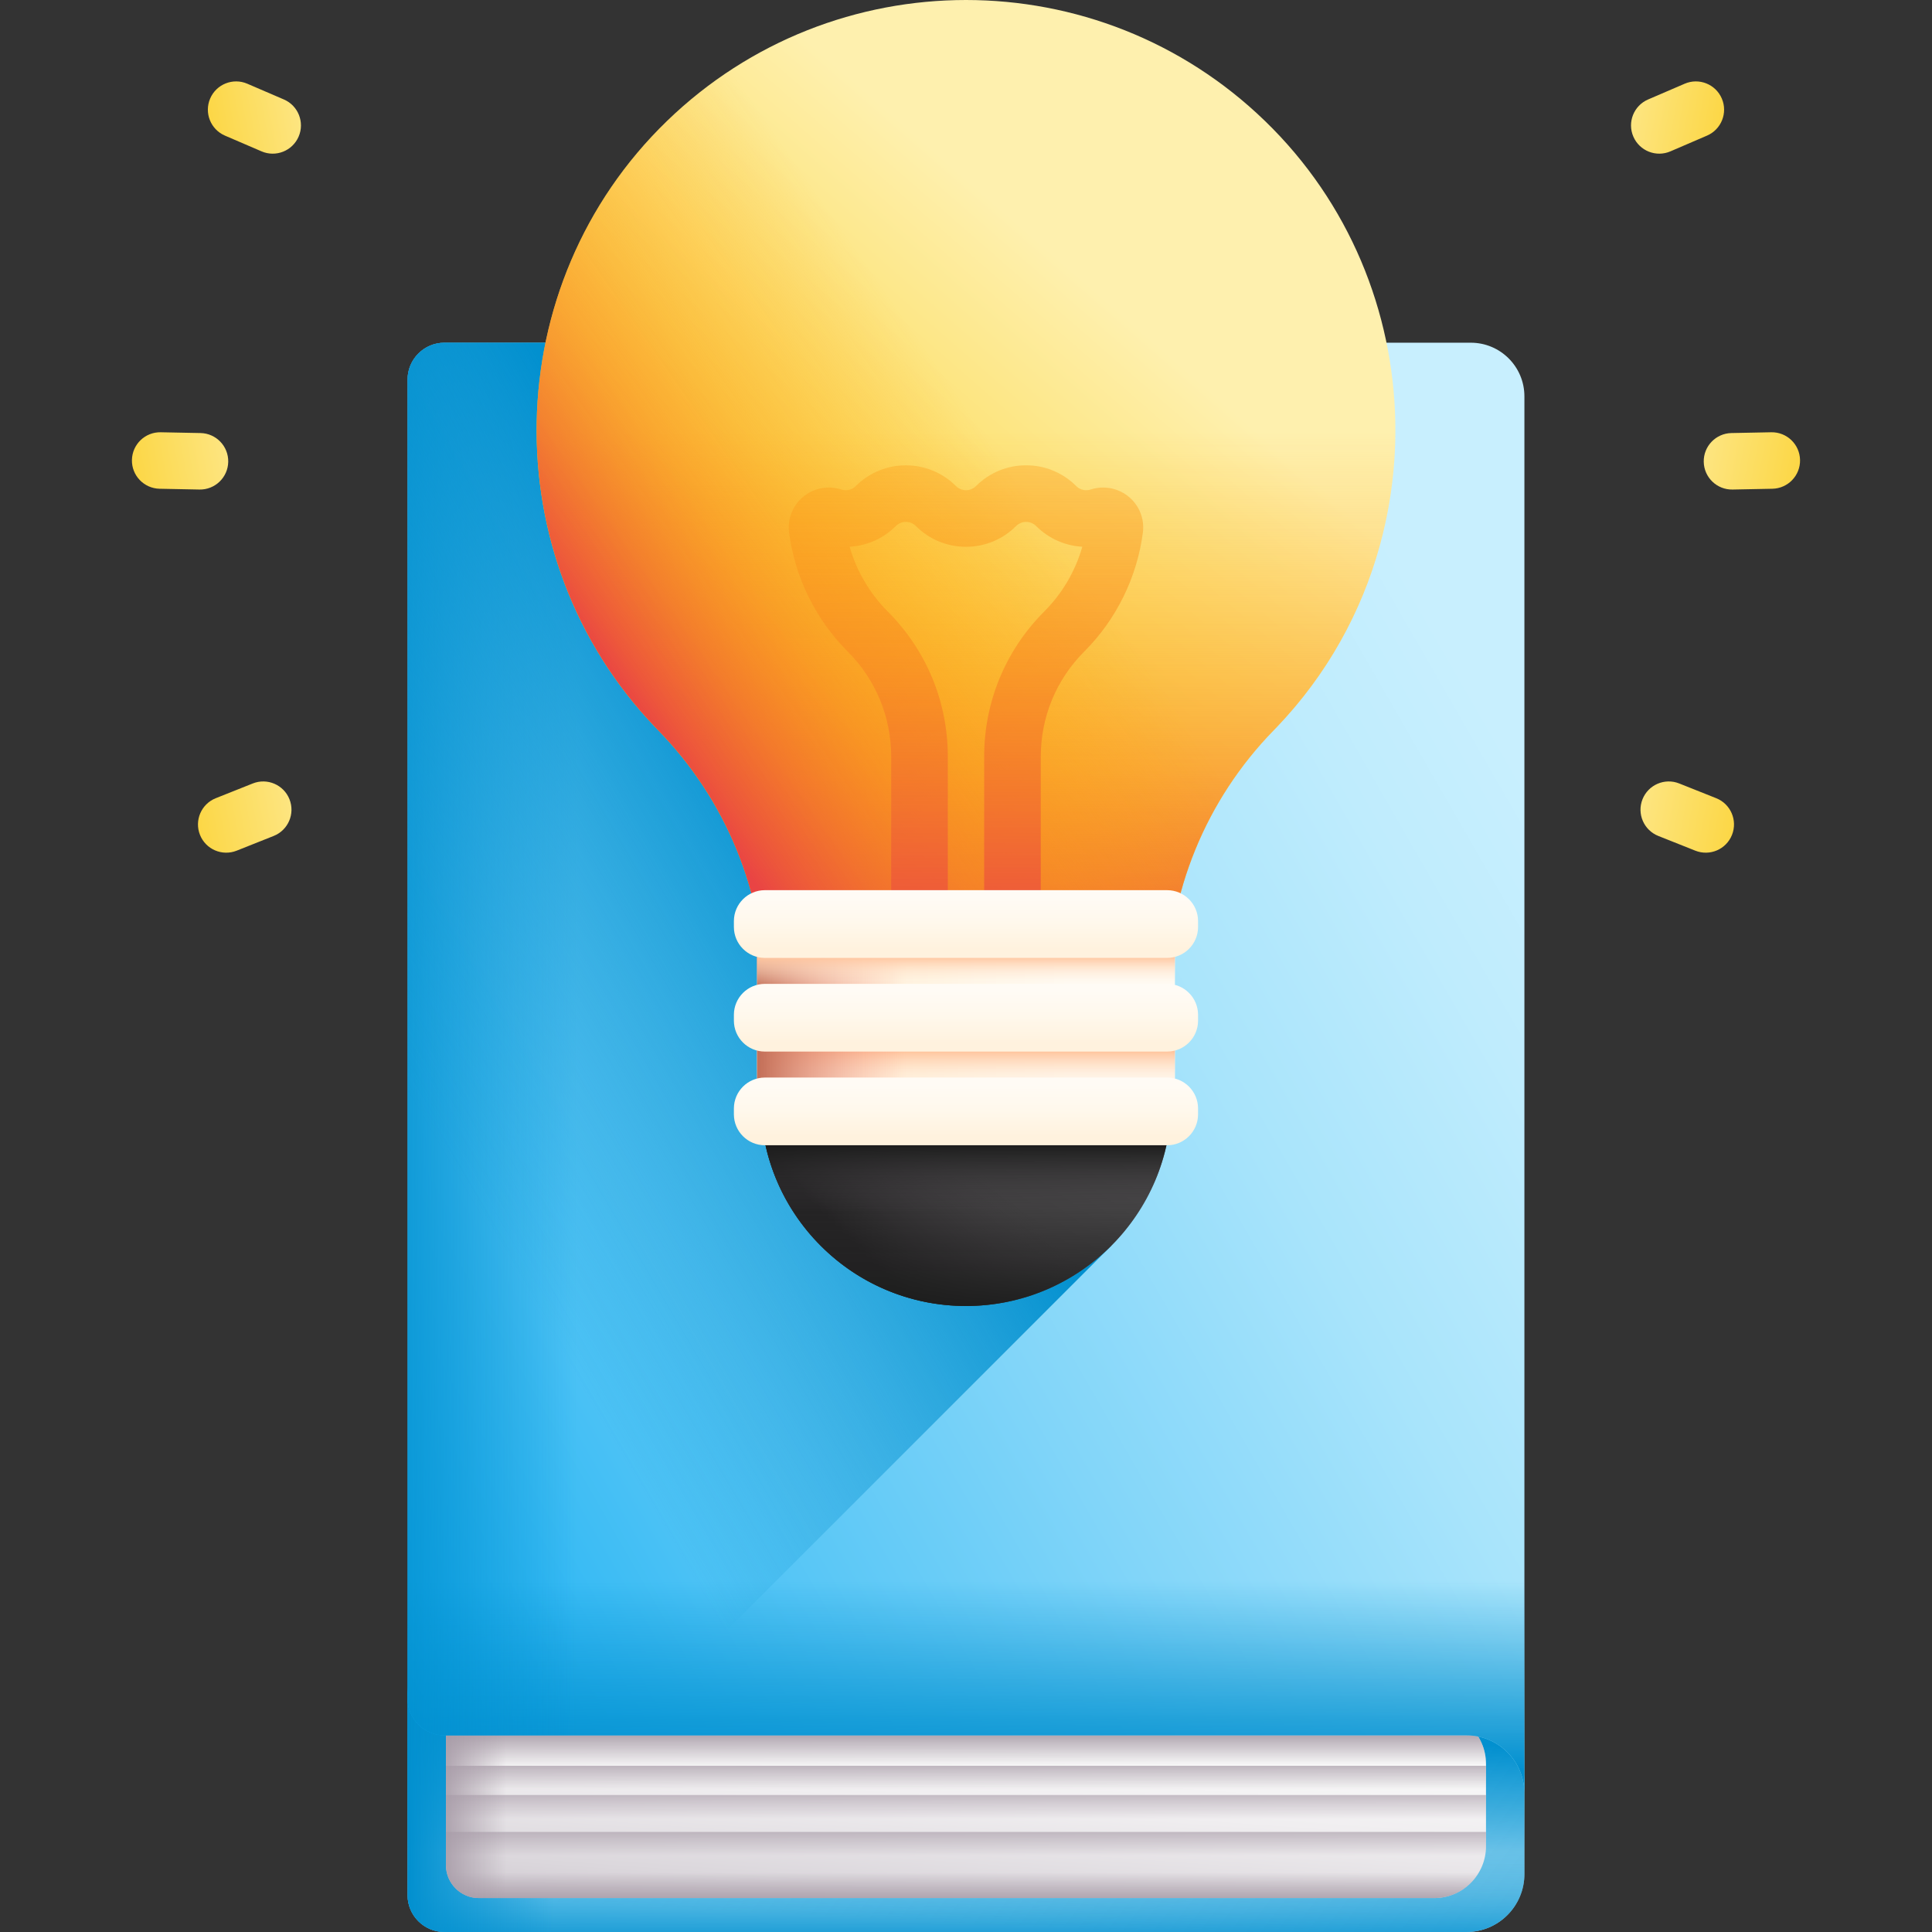 <svg width="130" height="130" viewBox="0 0 130 130" fill="none" xmlns="http://www.w3.org/2000/svg">
<rect x="0" y="0" width="130" height="130" fill="#333333" stroke="none"/>
<g clip-path="url(#clip0_2548_6935)">
<path d="M29.903 116.018H98.677C100.829 116.018 102.574 117.763 102.574 119.915V126.103C102.574 128.256 100.829 130 98.677 130H29.903C28.533 130 27.422 128.89 27.422 127.52V113.537C27.422 114.907 28.533 116.018 29.903 116.018Z" fill="url(#paint0_linear_2548_6935)"/>
<path d="M29.903 116.018H98.677C100.829 116.018 102.574 117.763 102.574 119.915V126.103C102.574 128.256 100.829 130 98.677 130H29.903C28.533 130 27.422 128.89 27.422 127.52V113.537C27.422 114.907 28.533 116.018 29.903 116.018Z" fill="url(#paint1_linear_2548_6935)"/>
<path d="M29.903 116.018H98.677C100.829 116.018 102.574 117.763 102.574 119.915V126.103C102.574 128.256 100.829 130 98.677 130H29.903C28.533 130 27.422 128.89 27.422 127.52V113.537C27.422 114.907 28.533 116.018 29.903 116.018Z" fill="url(#paint2_linear_2548_6935)"/>
<path d="M27.423 113.537C27.423 114.907 28.533 116.017 29.904 116.017H42.037V130H29.904C28.534 130 27.423 128.89 27.423 127.519V113.537Z" fill="url(#paint3_linear_2548_6935)"/>
<path d="M98.677 116.117C98.739 116.117 98.799 116.124 98.86 116.127C99.553 116.764 99.99 117.675 99.99 118.691V124.229C99.99 126.156 98.429 127.717 96.502 127.717H32.226C31 127.717 30.006 126.723 30.006 125.497V116.117H98.677Z" fill="url(#paint4_linear_2548_6935)"/>
<path d="M98.677 116.117C98.739 116.117 98.799 116.124 98.86 116.127C99.553 116.764 99.99 117.675 99.99 118.691V124.229C99.99 126.156 98.429 127.717 96.502 127.717H32.226C31 127.717 30.006 126.723 30.006 125.497V116.117H98.677Z" fill="url(#paint5_linear_2548_6935)"/>
<path d="M99.99 118.817V124.229C99.99 126.156 98.429 127.717 96.502 127.717H32.226C31 127.717 30.006 126.723 30.006 125.497V118.817H99.99Z" fill="url(#paint6_linear_2548_6935)"/>
<path d="M99.99 120.782V124.229C99.99 126.156 98.429 127.717 96.502 127.717H32.226C31 127.717 30.006 126.723 30.006 125.497V120.782H99.99V120.782Z" fill="url(#paint7_linear_2548_6935)"/>
<path d="M99.99 123.267V124.229C99.99 126.156 98.429 127.717 96.502 127.717H32.226C31 127.717 30.006 126.723 30.006 125.497V123.267H99.99V123.267Z" fill="url(#paint8_linear_2548_6935)"/>
<path d="M99.99 123.267V124.229C99.99 126.156 98.429 127.717 96.502 127.717H32.226C31 127.717 30.006 126.723 30.006 125.497V123.267H99.99V123.267Z" fill="url(#paint9_linear_2548_6935)"/>
<path d="M45.906 127.717H32.226C31 127.717 30.006 126.723 30.006 125.497V116.117H45.906V127.717Z" fill="url(#paint10_linear_2548_6935)"/>
<path d="M29.903 116.769H98.677C100.829 116.769 102.574 118.514 102.574 120.666V26.669C102.574 24.676 100.958 23.06 98.965 23.06H29.904C28.533 23.06 27.423 24.171 27.423 25.541V114.288C27.422 115.658 28.533 116.769 29.903 116.769Z" fill="url(#paint11_linear_2548_6935)"/>
<path d="M102.574 82.622V120.666C102.574 118.514 100.829 116.769 98.677 116.769H29.904C28.533 116.769 27.422 115.659 27.422 114.288V82.622H102.574Z" fill="url(#paint12_linear_2548_6935)"/>
<path d="M29.904 23.06H58.647V116.769H29.904C28.534 116.769 27.423 115.658 27.423 114.288V25.541C27.423 24.171 28.534 23.06 29.904 23.06Z" fill="url(#paint13_linear_2548_6935)"/>
<path d="M29.904 23.06H74.769V83.83L41.83 116.769H29.904C28.535 116.769 27.424 115.658 27.424 114.288V25.541C27.424 24.171 28.535 23.06 29.904 23.06Z" fill="url(#paint14_linear_2548_6935)"/>
<path d="M65 87.877C57.369 87.877 51.183 81.691 51.183 74.06C51.183 66.43 57.369 60.244 65 60.244C72.63 60.244 78.816 66.43 78.816 74.06C78.816 81.691 72.63 87.877 65 87.877Z" fill="url(#paint15_linear_2548_6935)"/>
<path d="M55.23 64.29C55.654 63.866 56.101 63.48 56.563 63.122L75.938 82.497C75.58 82.959 75.193 83.406 74.769 83.83C69.374 89.226 60.625 89.226 55.23 83.83C49.834 78.434 49.834 69.686 55.23 64.29Z" fill="url(#paint16_linear_2548_6935)"/>
<path d="M78.816 74.06C78.816 81.691 72.63 87.877 65 87.877C57.369 87.877 51.183 81.691 51.183 74.06C51.183 72.408 51.474 70.823 52.006 69.355H77.993C78.525 70.823 78.816 72.408 78.816 74.06Z" fill="url(#paint17_linear_2548_6935)"/>
<path d="M78.816 74.06C78.816 81.691 72.63 87.877 65 87.877C57.369 87.877 51.183 81.691 51.183 74.06C51.183 72.408 51.474 70.823 52.006 69.355H77.993C78.525 70.823 78.816 72.408 78.816 74.06Z" fill="url(#paint18_linear_2548_6935)"/>
<path d="M44.883 8.139C56.092 -2.713 73.909 -2.713 85.118 8.14C96.495 19.154 96.86 37.489 85.911 48.929C85.843 48.999 85.775 49.07 85.707 49.14C81.148 53.809 78.575 60.062 78.575 66.588H51.424C51.424 60.062 48.852 53.809 44.293 49.14C44.224 49.07 44.156 48.999 44.088 48.928C33.139 37.488 33.505 19.153 44.883 8.139Z" fill="url(#paint19_linear_2548_6935)"/>
<path d="M85.91 48.929C85.843 48.999 85.775 49.07 85.707 49.139C81.147 53.809 78.574 60.062 78.574 66.588H51.424C51.424 60.062 48.851 53.809 44.292 49.14C44.224 49.07 44.156 48.999 44.088 48.928C37.292 41.828 34.857 32.073 36.705 23.06H93.293C95.142 32.074 92.706 41.829 85.91 48.929Z" fill="url(#paint20_linear_2548_6935)"/>
<path d="M44.884 8.139C47.67 5.441 50.864 3.415 54.264 2.059L91.859 39.654C90.531 43.013 88.551 46.172 85.912 48.929C85.844 48.999 85.776 49.07 85.708 49.139C81.149 53.809 78.576 60.062 78.576 66.588H51.426C51.426 60.062 48.853 53.809 44.294 49.14C44.225 49.07 44.157 48.999 44.089 48.928C33.14 37.488 33.506 19.153 44.884 8.139Z" fill="url(#paint21_linear_2548_6935)"/>
<path d="M59.967 62.666H63.776V50.917C63.776 47.223 62.337 43.75 59.724 41.138C58.518 39.931 57.638 38.422 57.172 36.788C58.323 36.726 59.43 36.245 60.277 35.397C60.521 35.154 60.805 35.117 60.953 35.117C61.101 35.117 61.386 35.154 61.63 35.398C62.53 36.297 63.726 36.793 64.999 36.793C66.272 36.793 67.468 36.298 68.368 35.398C68.741 35.025 69.348 35.025 69.721 35.398C70.569 36.245 71.676 36.726 72.826 36.789C72.36 38.423 71.48 39.931 70.273 41.138C67.661 43.75 66.222 47.223 66.222 50.918V62.666H70.031V50.918C70.031 48.241 71.073 45.724 72.966 43.831C75.111 41.687 76.508 38.85 76.901 35.844C77.021 34.925 76.669 34.024 75.96 33.434C75.243 32.836 74.28 32.651 73.385 32.939C73.115 33.026 72.719 33.01 72.414 32.705C71.514 31.805 70.317 31.309 69.044 31.309C67.772 31.309 66.575 31.805 65.675 32.705C65.431 32.949 65.147 32.985 64.999 32.985C64.851 32.985 64.566 32.949 64.323 32.705C62.464 30.847 59.441 30.847 57.583 32.705C57.279 33.01 56.882 33.025 56.612 32.939C55.717 32.651 54.754 32.836 54.037 33.434C53.328 34.025 52.976 34.926 53.097 35.844C53.49 38.85 54.887 41.687 57.031 43.831C58.924 45.724 59.967 48.241 59.967 50.918V62.666H59.967Z" fill="url(#paint22_linear_2548_6935)"/>
<path d="M79.057 63.454H50.941V75.162H79.057V63.454Z" fill="url(#paint23_linear_2548_6935)"/>
<path d="M79.057 69.308H50.941V75.162H79.057V69.308Z" fill="url(#paint24_linear_2548_6935)"/>
<path d="M66.353 63.454H50.941V75.162H66.353V63.454Z" fill="url(#paint25_linear_2548_6935)"/>
<path d="M79.057 63.454H50.941V68.064H79.057V63.454Z" fill="url(#paint26_linear_2548_6935)"/>
<path d="M51.465 64.455H78.532C79.683 64.455 80.615 63.522 80.615 62.372V61.981C80.615 60.831 79.683 59.898 78.532 59.898H51.465C50.315 59.898 49.382 60.831 49.382 61.981V62.372C49.382 63.522 50.314 64.455 51.465 64.455Z" fill="url(#paint27_linear_2548_6935)"/>
<path d="M51.465 70.758H78.532C79.683 70.758 80.615 69.826 80.615 68.676V68.285C80.615 67.135 79.683 66.202 78.532 66.202H51.465C50.315 66.202 49.382 67.135 49.382 68.285V68.676C49.382 69.826 50.314 70.758 51.465 70.758Z" fill="url(#paint28_linear_2548_6935)"/>
<path d="M51.465 77.062H78.532C79.683 77.062 80.615 76.13 80.615 74.979V74.589C80.615 73.439 79.683 72.506 78.532 72.506H51.465C50.315 72.506 49.382 73.439 49.382 74.589V74.979C49.382 76.13 50.314 77.062 51.465 77.062Z" fill="url(#paint29_linear_2548_6935)"/>
<path d="M17.597 10.184L15.136 9.125C14.172 8.71 13.727 7.592 14.142 6.628C14.557 5.663 15.675 5.218 16.639 5.633L19.101 6.693C20.065 7.108 20.51 8.226 20.095 9.19C19.68 10.155 18.562 10.6 17.597 10.184Z" fill="url(#paint30_linear_2548_6935)"/>
<path d="M14.519 53.709L17.009 52.717C17.985 52.329 19.09 52.805 19.478 53.78C19.866 54.755 19.39 55.861 18.415 56.249L15.925 57.24C14.95 57.628 13.845 57.153 13.456 56.177C13.068 55.202 13.544 54.097 14.519 53.709Z" fill="url(#paint31_linear_2548_6935)"/>
<path d="M10.815 29.086L13.494 29.139C14.544 29.16 15.378 30.028 15.357 31.077C15.336 32.127 14.469 32.96 13.419 32.94L10.74 32.887C9.69 32.866 8.856 31.999 8.877 30.949C8.898 29.899 9.766 29.066 10.815 29.086Z" fill="url(#paint32_linear_2548_6935)"/>
<path d="M112.401 10.184L114.862 9.125C115.826 8.71 116.271 7.592 115.856 6.628C115.441 5.663 114.323 5.218 113.359 5.633L110.897 6.693C109.933 7.108 109.488 8.226 109.903 9.19C110.318 10.155 111.436 10.6 112.401 10.184Z" fill="url(#paint33_linear_2548_6935)"/>
<path d="M115.48 53.709L112.99 52.717C112.014 52.329 110.909 52.805 110.521 53.78C110.133 54.755 110.608 55.861 111.584 56.249L114.074 57.24C115.049 57.628 116.154 57.153 116.542 56.177C116.931 55.202 116.455 54.097 115.48 53.709Z" fill="url(#paint34_linear_2548_6935)"/>
<path d="M119.183 29.086L116.503 29.139C115.454 29.16 114.62 30.028 114.641 31.077C114.662 32.127 115.529 32.96 116.579 32.94L119.258 32.887C120.308 32.866 121.142 31.999 121.121 30.949C121.1 29.899 120.233 29.066 119.183 29.086Z" fill="url(#paint35_linear_2548_6935)"/>
</g>
<defs>
<linearGradient id="paint0_linear_2548_6935" x1="99.332" y1="124.762" x2="91.965" y2="94.728" gradientUnits="userSpaceOnUse">
<stop stop-color="#C8EFFE"/>
<stop offset="0.104" stop-color="#BFECFD"/>
<stop offset="0.272" stop-color="#A8E4FB"/>
<stop offset="0.482" stop-color="#81D5F9"/>
<stop offset="0.727" stop-color="#4CC2F5"/>
<stop offset="0.997" stop-color="#08A9F1"/>
<stop offset="1" stop-color="#08A9F1"/>
</linearGradient>
<linearGradient id="paint1_linear_2548_6935" x1="64.998" y1="124.582" x2="64.998" y2="131.189" gradientUnits="userSpaceOnUse">
<stop stop-color="#0290CF" stop-opacity="0"/>
<stop offset="0.985" stop-color="#0290CF" stop-opacity="0.985"/>
<stop offset="1" stop-color="#0290CF"/>
</linearGradient>
<linearGradient id="paint2_linear_2548_6935" x1="64.504" y1="129.376" x2="65.219" y2="115.625" gradientUnits="userSpaceOnUse">
<stop stop-color="#0290CF" stop-opacity="0"/>
<stop offset="0.985" stop-color="#0290CF" stop-opacity="0.985"/>
<stop offset="1" stop-color="#0290CF"/>
</linearGradient>
<linearGradient id="paint3_linear_2548_6935" x1="37.215" y1="121.769" x2="27.466" y2="121.769" gradientUnits="userSpaceOnUse">
<stop stop-color="#0290CF" stop-opacity="0"/>
<stop offset="0.985" stop-color="#0290CF" stop-opacity="0.985"/>
<stop offset="1" stop-color="#0290CF"/>
</linearGradient>
<linearGradient id="paint4_linear_2548_6935" x1="65.201" y1="117.405" x2="64.209" y2="131.203" gradientUnits="userSpaceOnUse">
<stop stop-color="#F7F7F7"/>
<stop offset="0.276" stop-color="#F0EEF0"/>
<stop offset="0.717" stop-color="#DBD7DC"/>
<stop offset="1" stop-color="#CBC4CC"/>
</linearGradient>
<linearGradient id="paint5_linear_2548_6935" x1="64.998" y1="118.732" x2="64.998" y2="116.447" gradientUnits="userSpaceOnUse">
<stop stop-color="#A79BA7" stop-opacity="0"/>
<stop offset="1" stop-color="#A79BA7"/>
</linearGradient>
<linearGradient id="paint6_linear_2548_6935" x1="64.998" y1="120.42" x2="64.998" y2="118.128" gradientUnits="userSpaceOnUse">
<stop stop-color="#A79BA7" stop-opacity="0"/>
<stop offset="1" stop-color="#A79BA7"/>
</linearGradient>
<linearGradient id="paint7_linear_2548_6935" x1="64.998" y1="122.405" x2="64.998" y2="119.723" gradientUnits="userSpaceOnUse">
<stop stop-color="#A79BA7" stop-opacity="0"/>
<stop offset="1" stop-color="#A79BA7"/>
</linearGradient>
<linearGradient id="paint8_linear_2548_6935" x1="64.998" y1="124.886" x2="64.998" y2="122.334" gradientUnits="userSpaceOnUse">
<stop stop-color="#A79BA7" stop-opacity="0"/>
<stop offset="1" stop-color="#A79BA7"/>
</linearGradient>
<linearGradient id="paint9_linear_2548_6935" x1="64.998" y1="125.978" x2="64.998" y2="128.072" gradientUnits="userSpaceOnUse">
<stop stop-color="#A79BA7" stop-opacity="0"/>
<stop offset="1" stop-color="#A79BA7"/>
</linearGradient>
<linearGradient id="paint10_linear_2548_6935" x1="34.092" y1="121.917" x2="29.427" y2="121.917" gradientUnits="userSpaceOnUse">
<stop stop-color="#A79BA7" stop-opacity="0"/>
<stop offset="1" stop-color="#A79BA7"/>
</linearGradient>
<linearGradient id="paint11_linear_2548_6935" x1="101.962" y1="51.139" x2="13.041" y2="102.251" gradientUnits="userSpaceOnUse">
<stop stop-color="#C8EFFE"/>
<stop offset="0.104" stop-color="#BFECFD"/>
<stop offset="0.272" stop-color="#A8E4FB"/>
<stop offset="0.482" stop-color="#81D5F9"/>
<stop offset="0.727" stop-color="#4CC2F5"/>
<stop offset="0.997" stop-color="#08A9F1"/>
<stop offset="1" stop-color="#08A9F1"/>
</linearGradient>
<linearGradient id="paint12_linear_2548_6935" x1="64.998" y1="106.365" x2="64.998" y2="119.076" gradientUnits="userSpaceOnUse">
<stop stop-color="#0290CF" stop-opacity="0"/>
<stop offset="0.985" stop-color="#0290CF" stop-opacity="0.985"/>
<stop offset="1" stop-color="#0290CF"/>
</linearGradient>
<linearGradient id="paint13_linear_2548_6935" x1="38.823" y1="69.915" x2="23.727" y2="69.915" gradientUnits="userSpaceOnUse">
<stop stop-color="#0290CF" stop-opacity="0"/>
<stop offset="0.985" stop-color="#0290CF" stop-opacity="0.985"/>
<stop offset="1" stop-color="#0290CF"/>
</linearGradient>
<linearGradient id="paint14_linear_2548_6935" x1="27.949" y1="74.376" x2="56.128" y2="57.791" gradientUnits="userSpaceOnUse">
<stop stop-color="#0290CF" stop-opacity="0"/>
<stop offset="0.985" stop-color="#0290CF" stop-opacity="0.985"/>
<stop offset="1" stop-color="#0290CF"/>
</linearGradient>
<linearGradient id="paint15_linear_2548_6935" x1="69.457" y1="67.753" x2="59.293" y2="82.136" gradientUnits="userSpaceOnUse">
<stop stop-color="#5A5A5A"/>
<stop offset="1" stop-color="#444444"/>
</linearGradient>
<linearGradient id="paint16_linear_2548_6935" x1="63.158" y1="75.902" x2="56.39" y2="82.67" gradientUnits="userSpaceOnUse">
<stop stop-color="#433F43" stop-opacity="0"/>
<stop offset="1" stop-color="#1A1A1A"/>
</linearGradient>
<linearGradient id="paint17_linear_2548_6935" x1="65" y1="75.288" x2="65" y2="88.81" gradientUnits="userSpaceOnUse">
<stop stop-color="#433F43" stop-opacity="0"/>
<stop offset="1" stop-color="#1A1A1A"/>
</linearGradient>
<linearGradient id="paint18_linear_2548_6935" x1="65" y1="81.58" x2="65" y2="76.902" gradientUnits="userSpaceOnUse">
<stop stop-color="#433F43" stop-opacity="0"/>
<stop offset="1" stop-color="#1A1A1A"/>
</linearGradient>
<linearGradient id="paint19_linear_2548_6935" x1="75.661" y1="21.26" x2="46.7" y2="54.565" gradientUnits="userSpaceOnUse">
<stop stop-color="#FEF0AE"/>
<stop offset="1" stop-color="#FAC600"/>
</linearGradient>
<linearGradient id="paint20_linear_2548_6935" x1="64.999" y1="29.028" x2="64.999" y2="66.081" gradientUnits="userSpaceOnUse">
<stop stop-color="#FEA613" stop-opacity="0"/>
<stop offset="0.241" stop-color="#FDA315" stop-opacity="0.241"/>
<stop offset="0.435" stop-color="#FB991A" stop-opacity="0.435"/>
<stop offset="0.613" stop-color="#F88822" stop-opacity="0.613"/>
<stop offset="0.78" stop-color="#F2702E" stop-opacity="0.78"/>
<stop offset="0.94" stop-color="#EC523D" stop-opacity="0.94"/>
<stop offset="1" stop-color="#E94444"/>
</linearGradient>
<linearGradient id="paint21_linear_2548_6935" x1="68.498" y1="32.41" x2="43.882" y2="49.605" gradientUnits="userSpaceOnUse">
<stop stop-color="#FEA613" stop-opacity="0"/>
<stop offset="0.241" stop-color="#FDA315" stop-opacity="0.241"/>
<stop offset="0.435" stop-color="#FB991A" stop-opacity="0.435"/>
<stop offset="0.613" stop-color="#F88822" stop-opacity="0.613"/>
<stop offset="0.78" stop-color="#F2702E" stop-opacity="0.78"/>
<stop offset="0.94" stop-color="#EC523D" stop-opacity="0.94"/>
<stop offset="1" stop-color="#E94444"/>
</linearGradient>
<linearGradient id="paint22_linear_2548_6935" x1="64.999" y1="11.833" x2="64.999" y2="65.131" gradientUnits="userSpaceOnUse">
<stop stop-color="#FEA613" stop-opacity="0"/>
<stop offset="0.241" stop-color="#FDA315" stop-opacity="0.241"/>
<stop offset="0.435" stop-color="#FB991A" stop-opacity="0.435"/>
<stop offset="0.613" stop-color="#F88822" stop-opacity="0.613"/>
<stop offset="0.78" stop-color="#F2702E" stop-opacity="0.78"/>
<stop offset="0.94" stop-color="#EC523D" stop-opacity="0.94"/>
<stop offset="1" stop-color="#E94444"/>
</linearGradient>
<linearGradient id="paint23_linear_2548_6935" x1="71.905" y1="69.308" x2="59.903" y2="69.308" gradientUnits="userSpaceOnUse">
<stop stop-color="#FFFBF5"/>
<stop offset="0.489" stop-color="#FFF8EC"/>
<stop offset="1" stop-color="#FFF2DE"/>
</linearGradient>
<linearGradient id="paint24_linear_2548_6935" x1="64.999" y1="73.555" x2="64.999" y2="70.738" gradientUnits="userSpaceOnUse">
<stop stop-color="#FFF2DE" stop-opacity="0"/>
<stop offset="0.222" stop-color="#FFEDD7" stop-opacity="0.222"/>
<stop offset="0.552" stop-color="#FFDFC3" stop-opacity="0.552"/>
<stop offset="0.946" stop-color="#FFC8A2" stop-opacity="0.946"/>
<stop offset="1" stop-color="#FFC49D"/>
</linearGradient>
<linearGradient id="paint25_linear_2548_6935" x1="60.984" y1="69.308" x2="51.111" y2="69.308" gradientUnits="userSpaceOnUse">
<stop stop-color="#F89580" stop-opacity="0"/>
<stop offset="0.27" stop-color="#F08F7A" stop-opacity="0.271"/>
<stop offset="0.695" stop-color="#D97F69" stop-opacity="0.696"/>
<stop offset="0.997" stop-color="#C5715A"/>
</linearGradient>
<linearGradient id="paint26_linear_2548_6935" x1="64.999" y1="66.436" x2="64.999" y2="64.355" gradientUnits="userSpaceOnUse">
<stop stop-color="#FFF2DE" stop-opacity="0"/>
<stop offset="0.222" stop-color="#FFEDD7" stop-opacity="0.222"/>
<stop offset="0.552" stop-color="#FFDFC3" stop-opacity="0.552"/>
<stop offset="0.946" stop-color="#FFC8A2" stop-opacity="0.946"/>
<stop offset="1" stop-color="#FFC49D"/>
</linearGradient>
<linearGradient id="paint27_linear_2548_6935" x1="64.999" y1="60.349" x2="64.999" y2="63.851" gradientUnits="userSpaceOnUse">
<stop stop-color="#FFFBF5"/>
<stop offset="0.489" stop-color="#FFF8EC"/>
<stop offset="1" stop-color="#FFF2DE"/>
</linearGradient>
<linearGradient id="paint28_linear_2548_6935" x1="64.999" y1="66.653" x2="64.999" y2="70.154" gradientUnits="userSpaceOnUse">
<stop stop-color="#FFFBF5"/>
<stop offset="0.489" stop-color="#FFF8EC"/>
<stop offset="1" stop-color="#FFF2DE"/>
</linearGradient>
<linearGradient id="paint29_linear_2548_6935" x1="64.999" y1="72.957" x2="64.999" y2="76.458" gradientUnits="userSpaceOnUse">
<stop stop-color="#FFFBF5"/>
<stop offset="0.489" stop-color="#FFF8EC"/>
<stop offset="1" stop-color="#FFF2DE"/>
</linearGradient>
<linearGradient id="paint30_linear_2548_6935" x1="24.657" y1="6.483" x2="7.145" y2="9.796" gradientUnits="userSpaceOnUse">
<stop stop-color="#FEF0AE"/>
<stop offset="1" stop-color="#FAC600"/>
</linearGradient>
<linearGradient id="paint31_linear_2548_6935" x1="24.518" y1="53.456" x2="5.816" y2="56.994" gradientUnits="userSpaceOnUse">
<stop stop-color="#FEF0AE"/>
<stop offset="1" stop-color="#FAC600"/>
</linearGradient>
<linearGradient id="paint32_linear_2548_6935" x1="20.158" y1="29.492" x2="1.479" y2="33.026" gradientUnits="userSpaceOnUse">
<stop stop-color="#FEF0AE"/>
<stop offset="1" stop-color="#FAC600"/>
</linearGradient>
<linearGradient id="paint33_linear_2548_6935" x1="105.341" y1="6.483" x2="122.853" y2="9.796" gradientUnits="userSpaceOnUse">
<stop stop-color="#FEF0AE"/>
<stop offset="1" stop-color="#FAC600"/>
</linearGradient>
<linearGradient id="paint34_linear_2548_6935" x1="105.481" y1="53.456" x2="124.183" y2="56.994" gradientUnits="userSpaceOnUse">
<stop stop-color="#FEF0AE"/>
<stop offset="1" stop-color="#FAC600"/>
</linearGradient>
<linearGradient id="paint35_linear_2548_6935" x1="109.84" y1="29.492" x2="128.519" y2="33.026" gradientUnits="userSpaceOnUse">
<stop stop-color="#FEF0AE"/>
<stop offset="1" stop-color="#FAC600"/>
</linearGradient>
<clipPath id="clip0_2548_6935">
<rect width="130" height="130" fill="white" transform="matrix(-1 0 0 1 130 0)"/>
</clipPath>
</defs>
</svg>
